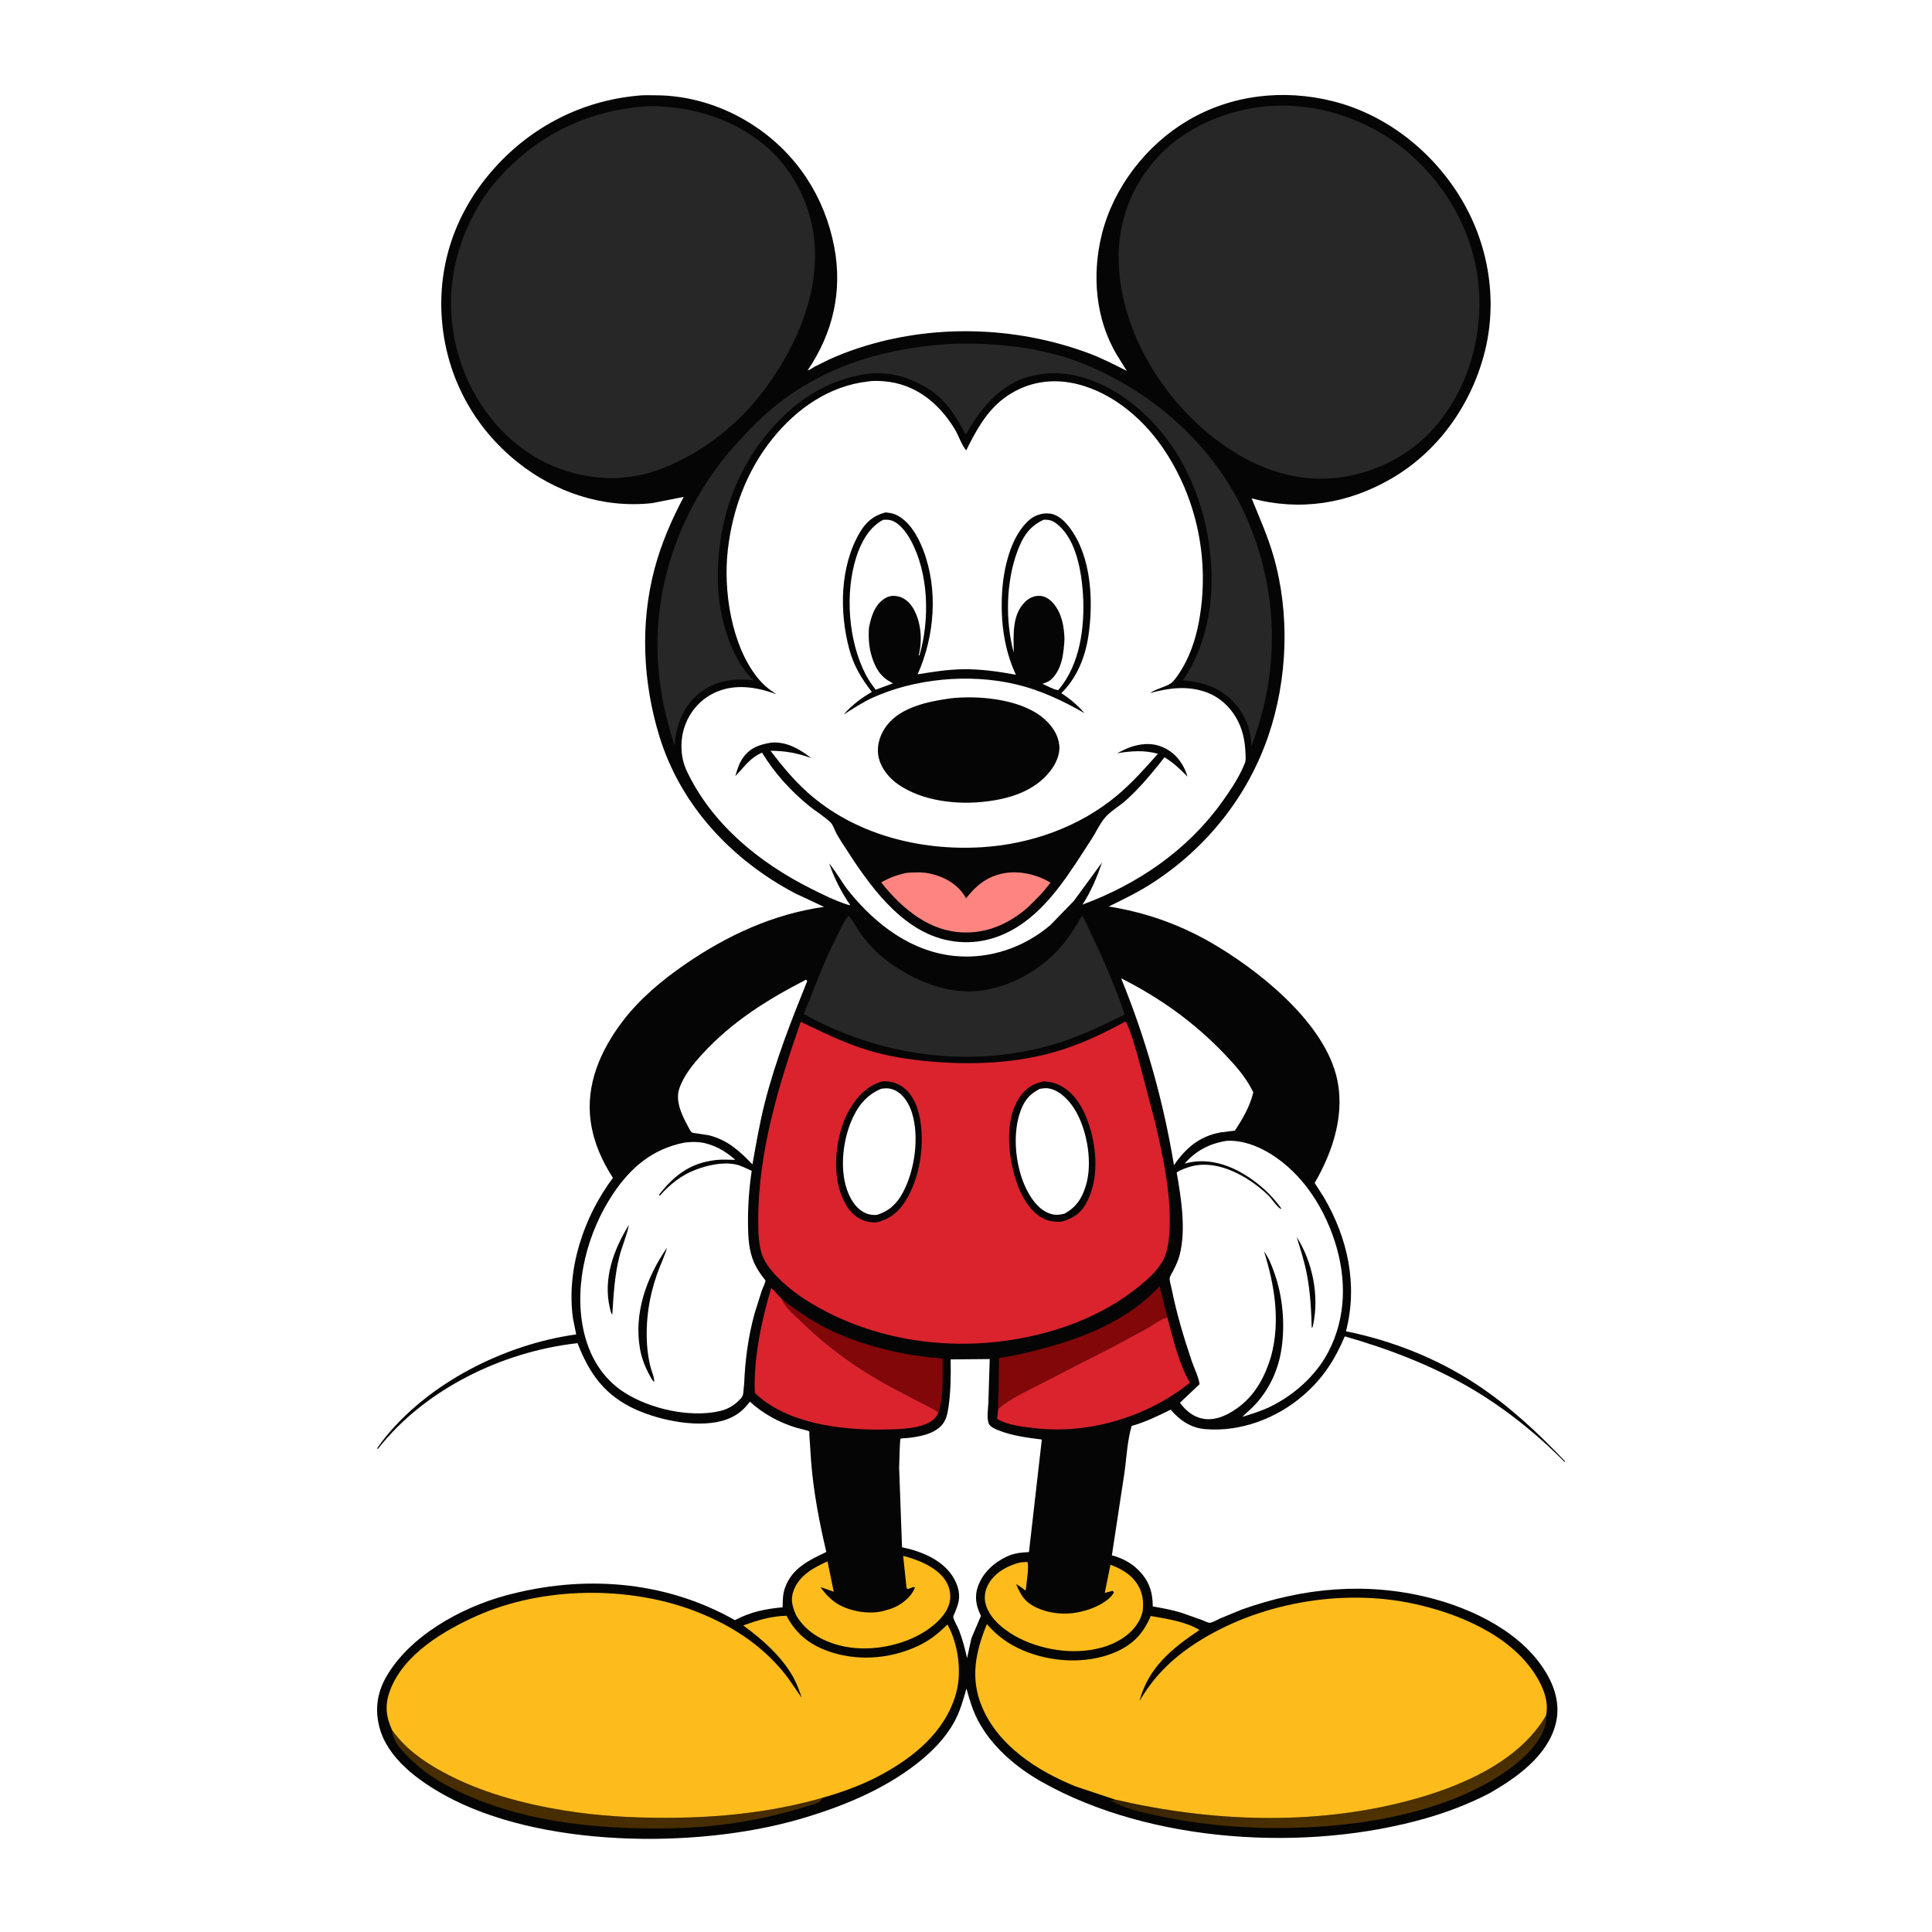 <svg version="1.1" xmlns="http://www.w3.org/2000/svg" style="display: block;" viewBox="0 0 2048 2048" width="1024" height="1024">
<defs>
	<linearGradient id="Gradient1" gradientUnits="userSpaceOnUse" x1="1423.16" y1="1936.53" x2="1402.33" y2="1852.14">
		<stop class="stop0" offset="0" stop-opacity="1" stop-color="rgb(80,51,0)"/>
		<stop class="stop1" offset="1" stop-opacity="1" stop-color="rgb(53,33,1)"/>
	</linearGradient>
</defs>
<path transform="translate(0,0)" fill="rgb(255,255,255)" d="M -0 -0 L 2048 0 L 2048 2048 L -0 2048 L -0 -0 z"/>
<path transform="translate(0,0)" fill="rgb(5,5,5)" d="M 676.12 101.404 C 681.84 100.672 688.054 101.003 693.832 100.985 C 731.686 100.867 768.893 112.901 800.265 133.888 C 845.175 163.931 874.314 208.996 884.36 261.94 C 893.281 308.96 882.817 353.319 856.118 392.613 C 858.314 392.229 861.136 390.036 863.115 388.936 L 878.489 381.274 C 888.632 376.641 899.022 372.619 909.61 369.124 C 988.06 343.227 1075.61 345.597 1153 374.04 C 1167.23 379.271 1180.96 386.323 1194.47 393.17 L 1184.28 376.824 C 1161.06 338.463 1157.31 290.978 1168.05 248.121 C 1180.44 198.69 1214.85 154.141 1258.48 128.141 C 1305.36 100.21 1360.96 94.115 1413.5 107.436 C 1470.81 121.966 1520.36 161.971 1550.03 212.586 C 1578.75 261.58 1587.87 320.709 1573.18 375.778 C 1558.51 430.771 1523.65 479.342 1474.05 507.833 C 1428.34 534.088 1377.85 542.084 1326.78 528.259 C 1335.11 548.939 1343.86 568.198 1350.06 589.79 C 1367.54 650.75 1364.95 719.976 1344.57 779.819 C 1322.49 844.632 1278.77 899.027 1221.44 936.13 C 1206.62 945.723 1191.06 953.202 1175.26 960.93 C 1213.1 966.934 1248.48 979.188 1281.82 998.123 C 1332.28 1026.79 1400.67 1081.06 1416.19 1139.02 C 1426.8 1178.63 1413.5 1219.77 1393.61 1253.99 L 1403.39 1269.23 C 1428.79 1312.72 1439.51 1361.93 1426.81 1411.19 C 1475.21 1421.01 1523.09 1439.78 1564.41 1467 C 1599.68 1490.23 1630.01 1518.49 1659.03 1549 L 1658.5 1549.72 C 1628.71 1519.5 1593.58 1491.47 1556.86 1470.28 C 1515.86 1446.63 1470.93 1429.56 1425.55 1416.61 C 1414.82 1441.65 1402.48 1461.01 1381.7 1479.03 C 1353.35 1503.62 1314.83 1518.21 1277.16 1514.9 C 1262.11 1513.58 1250.49 1505.45 1240.95 1494.33 C 1228.17 1500.6 1214.77 1507.16 1201.1 1511.13 L 1199.62 1511.55 C 1194.89 1527.38 1194.2 1545.83 1191.81 1562.22 L 1178.65 1648.69 C 1189.38 1651.57 1198.71 1656.38 1206.66 1664.26 C 1217.9 1675.4 1221.96 1687.27 1221.99 1702.86 C 1232.06 1704.67 1241.99 1706.4 1251.8 1709.39 L 1274.17 1717.29 C 1276.14 1718.02 1280.16 1720.13 1282.11 1720.24 C 1284.64 1720.38 1290.72 1716.81 1293.1 1715.73 L 1316.37 1706.17 C 1381.1 1683.1 1447.88 1676.76 1514.88 1693.58 C 1561.66 1705.33 1613.93 1730.75 1639.25 1773.68 C 1649.05 1790.29 1654 1808.88 1648.96 1827.94 C 1639.98 1861.86 1607.33 1884.66 1578.61 1901.12 C 1557.06 1912.2 1534.75 1920.81 1511.45 1927.48 C 1384.98 1963.66 1219.56 1953.9 1104.24 1888.83 C 1076.88 1873.39 1050.45 1850.85 1036.04 1822.5 C 1030.72 1812.03 1027.59 1801.22 1024.49 1789.95 C 1020.93 1802.12 1017.97 1813.54 1011.86 1824.77 C 1001.95 1842.94 987.324 1857.58 971.064 1870.16 C 934.948 1898.12 890.77 1915.92 847.112 1928.52 C 737.599 1960.15 571.532 1958.69 470.827 1902.7 C 443.067 1887.26 411.238 1863.98 402.412 1831.7 C 397.282 1812.94 399.567 1794.9 409.144 1778 C 433.909 1734.29 488.507 1704.27 535.5 1691.45 C 617.5 1669.07 704.426 1675.07 779.011 1717.44 C 795.237 1708.81 811.423 1705.41 829.618 1703.82 C 829.682 1696.56 829.732 1689.66 832.268 1682.73 C 839.743 1662.3 857.536 1653.88 875.928 1645.15 C 868.507 1613.64 862.391 1581.81 859.84 1549.49 L 857.874 1519.97 C 857.819 1519.09 858.299 1517.99 857.71 1517.34 C 856.84 1516.38 845.904 1514.02 843.929 1513.41 C 825.657 1507.76 809.058 1498.7 794.923 1485.85 C 788.224 1494.62 781.52 1500.33 771.166 1504.31 C 743.685 1514.86 701.013 1506.18 674.875 1494.56 C 641.705 1479.82 625.08 1457.02 612.226 1423.82 L 610.279 1424.04 C 531.735 1433.21 450.051 1472.83 400.715 1535.8 L 399.605 1535.5 L 404.738 1528.33 C 452.045 1466.6 534.824 1424.98 610.791 1414.54 L 607.413 1397.81 C 600.054 1345.93 618.654 1290.01 649.73 1248.59 C 637.949 1230.38 629.349 1210.91 626.235 1189.29 C 620.572 1149.98 636.507 1113.56 659.873 1082.77 C 677.924 1058.98 701.526 1039.21 725.992 1022.36 C 770.628 991.614 819.455 969.019 873.456 961.317 L 843 947.04 C 775.91 911.784 721.637 854.13 699.045 780.723 C 681.42 723.454 678.393 660.939 693.909 602.762 C 701.058 575.956 711.824 551.205 724.747 526.77 L 691.16 533.366 C 639.15 538.998 588.156 521.938 547.717 489.24 C 502.472 452.656 474.425 400.947 468.801 343.084 C 463.15 284.939 480.825 229.992 518.1 185.181 C 558.174 137.007 613.635 107.137 676.12 101.404 z"/>
<path transform="translate(0,0)" fill="rgb(72,45,0)" d="M 415.65 1834.03 C 429.755 1853.6 448.41 1866.95 469.412 1878.37 C 509.485 1900.16 554.291 1912.08 599.107 1919.33 C 634.432 1925.05 670.126 1927.01 705.879 1926.96 C 761.893 1926.89 816.994 1921.28 871.046 1906 L 870.51 1908.32 C 869.339 1909.4 868.346 1910.48 866.8 1911.01 C 817.678 1927.8 765.227 1936.97 713.305 1938.01 C 639.09 1939.49 562.712 1933.02 494.056 1902.6 C 473.719 1893.59 453.79 1882.64 437.668 1867.09 C 428.832 1858.56 415.901 1847.09 415.65 1834.03 z"/>
<path transform="translate(0,0)" fill="rgb(129,7,9)" d="M 828.979 1377.35 C 843.8 1388.74 858.662 1399.09 875.36 1407.63 C 903.257 1421.9 935.936 1431.08 966.724 1436.38 L 987.5 1439.09 C 990.928 1439.42 996.241 1439.09 999.205 1440.74 C 999.09 1459.34 1000.36 1479.5 994.852 1497.42 C 989.094 1493.08 982.107 1490.01 975.699 1486.73 L 944.777 1470.51 C 909.84 1451.74 876.707 1427.95 848.45 1400.07 C 842.061 1393.77 832.082 1385.82 828.979 1377.35 z"/>
<path transform="translate(0,0)" fill="url(#Gradient1)" d="M 1181.81 1907.55 C 1282.7 1931.04 1390.64 1935.54 1491.46 1909.2 C 1545.54 1895.07 1609.26 1868.92 1638.83 1818.58 C 1640.04 1830.28 1633.19 1842.14 1626.05 1850.99 C 1615.73 1863.78 1601.58 1874.64 1587.78 1883.38 C 1538.23 1914.75 1474.41 1929.37 1416.5 1934.85 C 1353.34 1940.83 1285.66 1937.82 1223.79 1924.01 C 1208.58 1920.62 1192.63 1917.13 1179 1909.51 L 1176.49 1908.75 C 1178.97 1908.65 1179.66 1908.94 1181.81 1907.55 z"/>
<path transform="translate(0,0)" fill="rgb(129,7,9)" d="M 1058.18 1493.3 C 1057.54 1487.79 1058.44 1481.13 1058.54 1475.5 L 1059.02 1439.47 C 1075.31 1437.35 1091.58 1433.26 1107.42 1428.99 C 1152.16 1416.95 1197.49 1398.15 1229.26 1363.32 L 1237.47 1396.73 C 1231.14 1397.5 1222.71 1404.32 1217 1407.56 L 1183.84 1425.52 L 1080.41 1478.59 C 1072.63 1482.94 1065.01 1487.54 1058.18 1493.3 z"/>
<path transform="translate(0,0)" fill="rgb(254,188,28)" d="M 1081.96 1656.18 L 1089 1655.71 C 1091.27 1658.67 1087.73 1680.93 1087.24 1686.21 C 1084.08 1683.53 1080.6 1681.36 1077.14 1679.09 C 1080.9 1688.18 1084.51 1695.61 1093.14 1701.07 C 1107.75 1710.29 1128.5 1712.59 1145.13 1708.59 L 1147 1708.11 L 1151.86 1706.84 C 1161.7 1703.86 1175.78 1697.25 1180.83 1688 L 1179.5 1686.31 L 1171.1 1688.56 L 1177.14 1658.68 C 1187.57 1662.65 1196.76 1667.52 1203.71 1676.54 C 1211.03 1686.05 1212.66 1696.8 1211.23 1708.35 C 1210.35 1711.35 1209.45 1714.4 1208.02 1717.19 C 1201.04 1730.81 1187.12 1740.03 1172.97 1744.88 C 1143.81 1754.87 1108.34 1750.4 1081 1736.88 C 1066.79 1729.86 1050.06 1717.32 1045.16 1701.64 C 1042.73 1693.87 1044.04 1685.45 1048.17 1678.5 C 1055.35 1666.41 1068.71 1659.28 1081.96 1656.18 z"/>
<path transform="translate(0,0)" fill="rgb(254,188,28)" d="M 957.403 1649.33 C 972.917 1653.24 991.925 1660.8 1001.55 1674.35 C 1006.39 1681.18 1008.5 1689.88 1006.72 1698.16 C 1003.75 1712.01 989.813 1723.89 978.117 1730.84 C 952.889 1745.85 918.153 1751.62 889.635 1744.11 C 870.919 1739.19 853.934 1729.39 843.991 1712.33 C 839.921 1703.16 837.639 1695.43 841.379 1685.7 C 847.486 1669.8 862.511 1661.7 877.204 1655.13 L 883.786 1687.3 L 869.688 1682.31 C 874.603 1689.4 881.152 1696.32 888.667 1700.69 C 901.765 1708.3 921.984 1711.63 936.756 1707.62 L 938.5 1707.12 C 942.182 1706.1 945.627 1705.08 949.094 1703.43 C 957.442 1699.47 966.567 1691.94 969.811 1683 L 968.5 1682.17 L 962.5 1684.46 L 961.002 1683.5 L 957.403 1649.33 z"/>
<path transform="translate(0,0)" fill="rgb(255,255,255)" d="M 1188.43 1037.02 C 1229.64 1057.85 1265.96 1083.76 1297.9 1117.21 C 1309.96 1129.84 1320.95 1142.12 1328.57 1157.97 C 1324.67 1173.3 1317.74 1185.32 1309.03 1198.47 L 1293.4 1200.45 C 1271.11 1204.78 1257.11 1216.81 1244.46 1235.12 C 1233.13 1166.74 1214.64 1101.19 1188.43 1037.02 z"/>
<path transform="translate(0,0)" fill="rgb(255,255,255)" d="M 854.44 1038.5 C 854.986 1038.85 855.295 1039.48 855.674 1040 C 838.516 1082.53 822.158 1124.16 810.767 1168.74 C 805.201 1190.52 801.612 1212.22 797.61 1234.29 C 783.616 1219.79 771.667 1208.79 751.682 1203.47 L 734.248 1200.8 C 731.999 1200.04 730.136 1195.49 728.989 1193.4 C 722.881 1182.25 715.833 1167.4 719.911 1154.56 C 724.392 1140.45 734.917 1127.76 744.755 1117.06 C 776.198 1082.85 813.454 1059.57 854.44 1038.5 z"/>
<path transform="translate(0,0)" fill="rgb(218,35,45)" d="M 1058.18 1493.3 C 1065.01 1487.54 1072.63 1482.94 1080.41 1478.59 L 1183.84 1425.52 L 1217 1407.56 C 1222.71 1404.32 1231.14 1397.5 1237.47 1396.73 C 1243.63 1419.55 1249.45 1445.13 1261.31 1465.73 C 1216.79 1501.61 1155.26 1520.41 1098.17 1514.05 C 1085.81 1512.67 1067.47 1510.82 1056.94 1503.95 L 1058.18 1493.3 z"/>
<path transform="translate(0,0)" fill="rgb(218,35,45)" d="M 994.852 1497.42 C 993.658 1499.6 992.436 1501.84 990.68 1503.63 C 979.298 1515.2 951.413 1515.15 936.007 1515.38 C 891.37 1516.04 833.665 1509.13 800.133 1476.51 C 798.633 1440.24 807.283 1399.54 817.571 1365.07 L 828.979 1377.35 C 832.082 1385.82 842.061 1393.77 848.45 1400.07 C 876.707 1427.95 909.84 1451.74 944.777 1470.51 L 975.699 1486.73 C 982.107 1490.01 989.094 1493.08 994.852 1497.42 z"/>
<path transform="translate(0,0)" fill="rgb(255,255,255)" d="M 1007.74 1441.03 L 1049.14 1440.66 L 1047.72 1486.96 C 1047.48 1492.94 1045.45 1505.2 1048.74 1510.13 C 1050.61 1512.92 1054.82 1514.72 1057.79 1515.94 C 1072.59 1522.01 1088.64 1523.94 1104.37 1525.97 L 1090.75 1645.24 C 1082.51 1645.72 1075.21 1646.32 1067.57 1649.86 C 1053.72 1656.28 1041.98 1666.93 1036.69 1681.54 C 1032.93 1691.91 1034.56 1701.88 1039.24 1711.58 L 1039.87 1712.85 L 1029.67 1736.76 L 1025.12 1757.76 C 1022.99 1747.67 1020.26 1737.72 1016.6 1728.06 C 1015.35 1724.76 1010.52 1716.78 1010.46 1713.76 C 1010.45 1713.12 1011.82 1710.44 1012.08 1709.79 C 1013.6 1705.94 1015.25 1702.03 1016.12 1697.97 C 1018.12 1688.6 1014.88 1678.74 1009.79 1670.86 C 998.309 1653.13 976.107 1644.17 956.195 1640.21 L 953.125 1556.09 C 953.694 1532.99 954.195 1525.32 954.585 1525.12 C 955.839 1524.49 960.707 1524.53 962.341 1524.34 C 974.253 1522.97 988.909 1520.5 997.617 1511.5 C 1002.91 1506.03 1004.27 1499.21 1005.37 1492 C 1007.93 1475.15 1007.97 1458.02 1007.74 1441.03 z"/>
<path transform="translate(0,0)" fill="rgb(39,39,40)" d="M 1147.05 970.984 C 1150.84 975.98 1153.67 983.752 1156.46 989.507 C 1169.93 1017.28 1182.19 1046.21 1192.31 1075.38 C 1167.47 1087.76 1142.31 1099.77 1115.58 1107.5 C 1027.61 1132.93 931.901 1119.38 852.392 1075.09 C 852.889 1070.49 856.148 1065.23 857.831 1060.83 C 867.336 1036.02 877.351 1011.04 889.634 987.449 C 892.544 981.86 895.078 975.138 899.733 970.853 L 900.291 971.541 C 904.982 977.413 908.527 984.249 912.89 990.402 C 920.293 1000.84 930.732 1011.35 941 1019 C 968.429 1039.43 1005.36 1054.97 1040.12 1050.02 L 1044.01 1049.39 C 1078.12 1043.97 1111.44 1022.51 1131.79 994.761 L 1141.74 979.68 C 1143.34 976.994 1144.9 973.2 1147.05 970.984 z"/>
<path transform="translate(0,0)" fill="rgb(255,255,255)" d="M 1300.47 1209.31 C 1313.39 1208.63 1326.7 1212.5 1338.13 1218.3 C 1376.35 1237.68 1402.26 1276.3 1415.06 1316.33 C 1427.46 1355.11 1427.19 1396.32 1408.16 1432.94 C 1395.03 1458.19 1371.42 1479.21 1345.88 1491.44 C 1336.6 1495.89 1326.82 1498.83 1317.03 1501.91 C 1321.69 1497.07 1326.99 1492.91 1331.49 1487.9 C 1346.36 1471.36 1355.46 1450.89 1358.59 1428.91 C 1362.35 1402.54 1359.65 1373.53 1350.58 1348.51 C 1347.79 1340.82 1344.93 1333.26 1339.98 1326.68 C 1351.2 1362.87 1357.48 1400.73 1347.32 1438.04 C 1341.22 1458.17 1331.8 1476.66 1315.1 1489.99 C 1304.62 1498.35 1290.52 1506.09 1276.67 1504.12 C 1265.61 1502.54 1257.15 1495.71 1250.81 1486.94 L 1271.61 1467.29 C 1270.61 1459.68 1265.68 1449.85 1263.17 1442.4 C 1254.8 1417.53 1247.06 1391.84 1241.97 1366.08 C 1241.41 1363.27 1239.6 1357.66 1239.92 1354.95 C 1240.19 1352.72 1242.39 1349.45 1243.39 1347.48 C 1246.28 1341.82 1248.96 1336.36 1250.53 1330.17 C 1257.42 1303.11 1252.08 1269.97 1247.31 1242.78 C 1251.89 1239.93 1257.63 1237.8 1262.83 1236.41 C 1291.66 1228.69 1324.06 1247.68 1344.14 1266.85 C 1348.28 1270.8 1353.35 1279.2 1357.94 1281.78 L 1357.86 1280.5 C 1347.59 1266.18 1334.12 1254.05 1319.05 1244.94 C 1300.52 1233.74 1279.14 1227.51 1257.66 1232.98 L 1255.75 1233.48 C 1267.8 1219.6 1282.35 1212.13 1300.47 1209.31 z"/>
<path transform="translate(0,0)" fill="rgb(5,5,5)" d="M 1374.49 1311.22 C 1391.5 1337.74 1398.58 1373.7 1391.95 1404.5 C 1391.48 1406.89 1391.94 1405.76 1390.5 1407.85 C 1389.97 1388.59 1388.96 1369.45 1385.29 1350.49 C 1382.7 1337.13 1378.57 1324.18 1374.49 1311.22 z"/>
<path transform="translate(0,0)" fill="rgb(255,255,255)" d="M 725.517 1211.2 C 733.307 1210.27 741.774 1210.12 749.35 1212.36 L 751 1212.87 C 762.239 1216.28 770.667 1221.85 779.486 1229.48 C 772.424 1229.42 765.675 1228.89 758.606 1229.71 C 731.701 1232.82 714.905 1245.74 698.54 1266.5 L 699.5 1267.43 C 709.818 1255.77 722.175 1245.82 736.819 1240.19 C 749.68 1235.24 765.949 1231.47 779.733 1234.32 C 785.541 1235.53 791.445 1238.7 796.835 1241.13 C 794.045 1260.12 792.691 1279.02 792.913 1298.22 C 793.07 1311.8 793.754 1325.39 799.177 1338.04 C 801.534 1343.54 804.563 1348.16 808.069 1352.98 C 808.471 1353.53 811.394 1357.06 811.423 1357.52 C 811.53 1359.29 808.346 1365.81 807.588 1367.89 L 800.017 1391.88 C 793.191 1416.34 789.849 1441.49 788.858 1466.83 L 788.35 1471.5 C 788 1475.19 788.244 1479.21 785.628 1482.11 L 784.827 1482.95 C 778.694 1489.64 771.542 1493.88 762.652 1495.88 C 731.007 1502.96 689.24 1493.55 661.99 1476.19 C 637.994 1460.91 624.04 1436.54 618.313 1409 C 608.276 1360.73 622.768 1306.3 649.734 1265.75 C 668.548 1237.47 691.721 1217.94 725.517 1211.2 z"/>
<path transform="translate(0,0)" fill="rgb(5,5,5)" d="M 666.68 1298.36 C 664.526 1309.76 659.378 1320.88 656.512 1332.2 C 651.462 1352.16 650.406 1372.78 649.104 1393.25 L 648.21 1392.5 C 647.425 1390.58 646.934 1388.57 646.464 1386.56 C 639.152 1355.28 650.503 1324.61 666.68 1298.36 z"/>
<path transform="translate(0,0)" fill="rgb(5,5,5)" d="M 707.057 1322.59 C 704.522 1331.84 700.041 1340.6 696.837 1349.66 C 687.998 1374.65 684.094 1400.39 685.992 1426.84 C 686.514 1434.12 687.695 1441.38 689.408 1448.47 C 690.646 1453.6 693.806 1459.94 693.5 1465.1 L 691.265 1462.59 C 685.436 1452.8 680.722 1442.18 678.623 1430.92 C 671.415 1392.24 685.304 1354.12 707.057 1322.59 z"/>
<path transform="translate(0,0)" fill="rgb(39,39,40)" d="M 1009.64 364.461 C 1053.48 363.13 1101.69 367.837 1142.95 383.494 C 1219.57 412.57 1286.91 471.549 1320.57 546.965 C 1355.53 625.271 1357.21 710.989 1326.5 790.942 C 1326.16 774.525 1320.62 759.26 1309.84 746.626 C 1294.92 729.147 1275.95 723.107 1253.85 721.212 C 1282.46 679.377 1288.71 627.165 1281.76 577.682 C 1273.37 517.902 1245.23 461.223 1196.2 424.667 C 1170.16 405.246 1136.07 391.561 1103.09 396.649 L 1101.5 396.913 L 1091.88 398.829 C 1061.51 406.931 1041.01 431.029 1025.84 457.159 C 1025.06 458.798 1024.76 459.328 1023.58 460.557 C 1014.31 443.256 1004.51 426.087 987.835 414.729 L 986.284 413.698 C 965.746 399.748 941.935 392.921 917.117 396.648 C 881.191 402.043 850.338 420.329 825.279 446.279 C 780.809 492.328 759.794 552.682 760.922 616.092 C 761.544 651.021 773.203 696.593 798.801 721.256 L 795.063 720.837 C 775.767 718.857 756.041 722.554 740.801 735.212 C 723.644 749.463 716.896 768.744 715.031 790.252 C 705.327 759.897 699.027 731.582 697.319 699.631 C 692.87 616.379 723.883 533.505 779.494 471.623 C 793.616 455.908 809.147 439.972 825.904 427.051 C 879.671 385.592 942.703 368.119 1009.64 364.461 z"/>
<path transform="translate(0,0)" fill="rgb(254,188,28)" d="M 1181.81 1907.55 L 1139.94 1893.6 C 1099.71 1877.25 1058.22 1850.69 1040.87 1809.11 C 1028.24 1778.84 1034.13 1750.94 1046.13 1721.63 C 1056.73 1733.94 1068.91 1742.77 1083.8 1749.2 C 1113.51 1762.01 1150.8 1764.37 1181 1751.93 C 1200.23 1744 1211.76 1732.19 1219.83 1713.01 C 1236.68 1716.09 1256.73 1718.77 1271.48 1727.87 C 1242.14 1747.55 1217.16 1767.72 1207.88 1803.27 C 1222.82 1777.47 1242.31 1758.29 1267.22 1742.06 C 1332.79 1699.35 1421.97 1683.45 1498.5 1700.02 C 1545.47 1710.18 1600.32 1732.8 1627.32 1774.87 C 1635.5 1787.61 1642.15 1803.29 1638.83 1818.58 C 1609.26 1868.92 1545.54 1895.07 1491.46 1909.2 C 1390.64 1935.54 1282.7 1931.04 1181.81 1907.55 z"/>
<path transform="translate(0,0)" fill="rgb(254,188,28)" d="M 415.65 1834.03 C 408.937 1819.29 407.767 1807.17 413.582 1791.67 C 427.883 1753.56 470.614 1728.33 505.93 1712.65 C 575.488 1681.77 666.685 1680.68 737.523 1708.15 C 773.902 1722.26 806.226 1742.67 831.008 1773.19 C 837.859 1781.63 843.505 1790.99 849.916 1799.76 C 847.315 1792.31 844.772 1784.89 840.919 1777.97 C 828.474 1755.63 808.181 1737.96 787.845 1723 C 802.935 1717.62 817.58 1713.08 833.747 1712.78 C 844.266 1733.07 860.069 1744.76 881.781 1751.64 C 913.042 1761.54 948.415 1757.76 977.438 1742.6 C 987.806 1737.19 996.028 1730.2 1004.33 1722.05 C 1015.95 1743.01 1019.94 1772.95 1013.2 1796.03 C 1001.39 1836.44 968.236 1863.06 932.49 1882.19 C 913.253 1892.49 891.989 1900 871.046 1906 C 816.994 1921.28 761.893 1926.89 705.879 1926.96 C 670.126 1927.01 634.432 1925.05 599.107 1919.33 C 554.291 1912.08 509.485 1900.16 469.412 1878.37 C 448.41 1866.95 429.755 1853.6 415.65 1834.03 z"/>
<path transform="translate(0,0)" fill="rgb(39,39,40)" d="M 1345.4 112.39 L 1346.27 112.289 C 1397.72 108.991 1451.69 126.949 1491.01 160.266 C 1534.42 197.053 1563.21 248.553 1567.63 305.74 C 1571.67 358.012 1555.88 412.188 1521.49 452.176 C 1494.11 484.018 1452.99 504.001 1411.25 507.022 C 1362.15 510.755 1316.44 489.409 1279.56 458.399 C 1229.17 416.027 1191.44 352.612 1186.28 286.348 C 1182.95 243.439 1195.56 203.204 1223.74 170.406 C 1253.58 135.671 1300.34 115.819 1345.4 112.39 z"/>
<path transform="translate(0,0)" fill="rgb(39,39,40)" d="M 690.173 112.443 C 732.744 112.923 775.275 125.342 808.772 152.425 C 839.207 177.033 859.112 215.201 863.134 254.053 C 869.438 314.944 839.994 376.954 802.382 423.129 C 773.732 458.302 729.35 490.096 685.319 502.003 C 675.017 504.789 664.328 505.851 653.744 506.954 C 612.03 507.704 572.108 493.286 540.976 465.136 C 502.87 430.679 481.004 382.07 478.278 330.867 C 475.564 279.895 495.31 225.572 529.603 187.839 C 572.226 140.939 626.892 115.427 690.173 112.443 z"/>
<path transform="translate(0,0)" fill="rgb(218,35,45)" d="M 1193.24 1082.71 C 1198.97 1093.78 1202.43 1107.33 1205.96 1119.27 L 1224.66 1190.42 C 1233.27 1227.65 1242.44 1270.32 1239.44 1308.58 C 1238.6 1319.26 1237.03 1329.9 1231.14 1339.11 C 1225.01 1348.67 1215.75 1356.83 1207.01 1363.93 C 1174.62 1390.26 1135.15 1406.94 1094.64 1416.1 C 1013.83 1434.36 925.532 1422.87 855.07 1378.54 C 839.584 1368.87 817.3 1350.82 809.382 1333.84 C 803.96 1322.21 803.82 1306.53 803.779 1293.95 C 803.544 1222.11 825.33 1150.37 848.832 1083.16 C 873.012 1094.61 895.662 1106.07 921.515 1113.71 C 945.358 1120.75 969.595 1124.08 994.328 1125.84 C 1036.1 1128.81 1079.56 1126.51 1119.9 1114.59 C 1145.84 1106.92 1169.56 1095.6 1193.24 1082.71 z"/>
<path transform="translate(0,0)" fill="rgb(5,5,5)" d="M 935.645 1146.22 C 942.885 1145.97 949.334 1147.33 955.5 1151.29 C 966.025 1158.06 971.687 1169.93 974.361 1181.78 C 980.999 1211.16 975.578 1249.03 958.958 1274.5 C 951.583 1285.8 941.73 1293.04 928.462 1295.93 C 922.134 1295.81 916.718 1294.81 911.109 1291.71 C 899.658 1285.4 893.315 1272.71 889.8 1260.64 C 882.511 1235.62 887.027 1199.86 899.89 1177.19 C 908.19 1162.56 919.046 1150.77 935.645 1146.22 z"/>
<path transform="translate(0,0)" fill="rgb(255,255,255)" d="M 934.214 1154.1 C 939.61 1153.36 943.74 1153.41 948.741 1155.79 C 958.042 1160.22 963.893 1170.44 966.818 1179.95 C 974.616 1205.29 969.695 1240.55 957.229 1263.87 C 950.768 1275.96 942.619 1283.88 929.319 1287.87 C 925.376 1288.11 921.718 1287.72 918.031 1286.19 C 908.892 1282.39 903.081 1273.9 899.351 1265.09 C 889.874 1242.7 892.924 1211.71 901.949 1189.59 C 908.567 1173.37 917.697 1161.04 934.214 1154.1 z"/>
<path transform="translate(0,0)" fill="rgb(5,5,5)" d="M 1106.66 1146.26 C 1113.85 1146.8 1119.72 1148.19 1126.03 1151.91 C 1143.1 1161.96 1151.57 1181.2 1156.53 1199.46 C 1163.27 1224.23 1163.85 1254.34 1150.54 1277.07 C 1144.65 1287.14 1135.92 1292.19 1124.94 1295.08 C 1116.75 1295.27 1110.89 1294.67 1103.59 1290.34 C 1086.85 1280.39 1077.63 1256.92 1073.5 1238.77 C 1068.23 1215.6 1066.7 1184.79 1080.21 1164.01 C 1086.92 1153.69 1094.7 1148.76 1106.66 1146.26 z"/>
<path transform="translate(0,0)" fill="rgb(255,255,255)" d="M 1102.04 1154.28 C 1105.89 1153.55 1109.64 1153.12 1113.5 1154.13 C 1125.53 1157.26 1135.4 1168.77 1141.16 1179.29 C 1152.85 1200.67 1158.21 1233.52 1151.01 1256.97 C 1146.94 1270.23 1140.8 1279.85 1128.29 1286.58 C 1123.21 1287.78 1119.16 1288.37 1114 1286.8 C 1102.38 1283.26 1094.63 1273.02 1089.16 1262.75 C 1076.98 1239.89 1072.91 1205.6 1080.74 1180.86 C 1084.76 1168.15 1090.14 1160.46 1102.04 1154.28 z"/>
<path transform="translate(0,0)" fill="rgb(255,255,255)" d="M 920.112 404.381 C 925.222 403.498 931.581 403.756 936.754 404.154 C 969.952 406.711 995.099 427.013 1011.99 454.742 C 1016.16 461.579 1019.21 471.604 1024.21 477.424 C 1034.48 456.691 1045.85 435.623 1064.96 421.631 C 1085.25 406.777 1109.39 401.292 1134.3 405.591 C 1174.44 412.517 1209.6 441.273 1232.23 474.135 C 1269.27 527.901 1282.77 595.108 1270.87 659.157 C 1267.29 678.432 1260.59 698.136 1249.48 714.439 C 1247.3 717.641 1244.13 722.472 1240.9 724.517 C 1234.24 728.734 1225.98 729.955 1219.09 734.647 C 1238.7 729.399 1257.81 726.672 1277.47 733.352 C 1293.66 738.849 1306.08 751.017 1313.25 766.426 C 1318.03 776.692 1319.89 787.528 1320.28 798.757 C 1320.4 802.193 1320.86 805.984 1319.53 809.222 L 1318.96 810.5 L 1317.21 814.5 C 1311.26 827.411 1303.1 839.473 1294.81 850.97 C 1258.25 901.645 1205.84 937.342 1147.5 958.912 C 1156.55 944.842 1162.83 930.071 1168.17 914.268 L 1138.32 955.011 L 1113.31 980.775 C 1085.58 1004.24 1049.6 1016.7 1013.27 1013.49 C 966.791 1009.37 928.657 980.5 900.096 945.156 C 892.419 935.655 886.741 924.592 878.963 915.238 C 884.198 930.81 892.044 946.126 901.421 959.614 L 898.5 958.985 C 885.391 954.87 871.43 947.915 859.209 941.763 C 804.447 914.196 754.531 873.499 727.88 816.997 C 721.099 802.62 720.644 784.104 726.112 769.146 C 731.919 753.261 743.179 740.756 758.647 733.824 C 779.44 724.507 802.509 728.243 823.125 736.026 C 815.152 730.817 808.693 725.6 802.732 718.084 C 775.11 683.26 766.508 625.559 771.573 582.421 C 776.616 539.472 791.656 498.938 818.895 464.998 C 844.322 433.316 879.022 409.002 920.112 404.381 z"/>
<path transform="translate(0,0)" fill="rgb(5,5,5)" d="M 1007.1 740.378 L 1007.62 740.269 C 1036.85 736.998 1079.5 740.845 1103.71 759.401 C 1113.58 766.973 1121.71 777.59 1122.93 790.371 C 1123.86 800.112 1118.84 810.43 1112.89 817.889 C 1096.44 838.515 1070.6 846.624 1045.35 849.622 C 1014.96 853.35 978.077 849.401 952.258 831.609 C 941.915 824.482 932.858 813.111 930.972 800.469 C 929.295 789.237 933.254 777.867 940.064 768.989 C 955.031 749.476 984.111 743.554 1007.1 740.378 z"/>
<path transform="translate(0,0)" fill="rgb(5,5,5)" d="M 817.027 787.293 C 833.209 785.602 847.726 794.002 859.909 803.532 C 844.741 798.201 832.82 795.926 816.754 795.883 C 828.769 811.545 841.215 826.718 855.963 839.923 C 905.761 884.511 974.843 902.091 1040.62 898.094 C 1092.32 894.952 1144.13 876.708 1184.08 843.275 C 1199.93 830.011 1213.77 814.465 1227.44 799.019 C 1212.87 794.973 1198.77 796.041 1184 798.521 C 1189.15 796.059 1194.34 793.177 1199.81 791.473 C 1212.64 787.469 1224.63 787.363 1236.67 794.064 C 1247.83 800.274 1255.35 811.211 1258.78 823.294 C 1251 815.233 1243.95 808.6 1234.4 802.715 L 1227.62 811.372 C 1216.98 824.52 1206.12 837.124 1193.48 848.435 C 1186.48 854.702 1176.64 860.198 1170.77 867.396 C 1165.53 873.822 1161.82 882.234 1157.26 889.24 C 1135.42 922.776 1112.77 961.228 1078.08 982.798 C 1054.77 997.284 1028.54 1002.49 1001.72 996.116 C 953.784 984.728 920.816 937.266 895.628 898.058 C 892.5 893.189 889.261 888.302 886.5 883.218 C 884.63 879.775 883.246 874.654 880.479 871.931 C 873.921 865.48 865.041 860.227 857.84 854.411 C 838.265 838.602 820.835 819.318 807.762 797.816 C 794.265 803.834 789.304 812.853 779.504 822.698 C 781.462 815.636 783.656 808.53 788.096 802.566 C 795.638 792.436 805.182 789.3 817.027 787.293 z"/>
<path transform="translate(0,0)" fill="rgb(254,133,127)" d="M 961.277 925.241 C 969.525 924.61 978.686 924.3 986.768 926.221 C 1001.87 929.81 1015.22 937.407 1023.36 950.942 L 1024.13 952.246 C 1033.8 939.555 1044.97 930.301 1060.75 926.409 C 1078.28 922.084 1098.36 926.406 1113.53 935.588 C 1106.22 945.558 1098.04 953.775 1089.1 962.238 L 1085.34 965.368 C 1064.55 982.115 1040.24 991.046 1013.44 987.841 C 980.663 983.921 953.824 960.406 934.096 935.378 C 942.979 930.312 951.264 927.277 961.277 925.241 z"/>
<path transform="translate(0,0)" fill="rgb(5,5,5)" d="M 938.818 543.13 L 939.241 543.207 C 942.704 543.643 945.873 543.945 949.115 545.364 C 963.843 551.815 973.216 568.782 978.7 583.112 C 994.743 625.027 990.798 674.444 972.711 714.817 C 988.465 712.251 1004 709.748 1020 709.454 C 1039.16 709.103 1058.1 711.747 1076.88 715.262 C 1064.35 688.407 1060.62 658.679 1062.17 629.244 C 1063.52 603.711 1071.03 568.301 1091.44 550.897 C 1097.25 545.944 1105.51 543.419 1113.09 544.445 C 1122.18 545.675 1129.3 553.119 1134.5 560.175 C 1157.19 590.981 1159.13 637.986 1153.74 674.238 C 1150.25 696.889 1141.58 718.613 1125.05 734.774 C 1134.42 740.814 1142.34 747.619 1149.68 756.008 C 1125.78 742.357 1102.43 731.281 1075.43 725.081 C 1027.17 714 969.781 719.179 924.668 739.766 C 913.989 744.639 904.184 751.27 894.266 757.51 C 902.522 747.848 913.177 739.77 924.168 733.484 C 913.06 719.026 904.923 705.706 900.191 687.918 C 889.682 648.411 890.254 600.333 911.561 564.227 C 918.077 553.184 926.359 546.298 938.818 543.13 z"/>
<path transform="translate(0,0)" fill="rgb(255,255,255)" d="M 1106.35 550.958 C 1113.26 550.727 1116.31 552.047 1121.63 556.491 C 1140.95 572.63 1146.45 606.191 1147.98 629.781 C 1150.2 663.922 1144.93 705.022 1121.66 731.607 C 1116.48 730.859 1109.95 727.028 1105.05 724.856 C 1108.52 723.697 1111.74 722.607 1114.47 720.074 C 1126.06 709.303 1127.63 691.703 1128.4 676.891 C 1127.88 663.685 1125.63 650.569 1116.95 640.044 C 1113.28 635.604 1108.44 632.03 1102.5 631.645 C 1096.5 631.256 1091.12 633.732 1086.83 637.831 C 1072.41 651.618 1074.48 673.887 1074.61 691.914 C 1065.6 658.494 1066.32 617.349 1078.33 584.75 C 1083.99 569.386 1090.92 557.996 1106.35 550.958 z"/>
<path transform="translate(0,0)" fill="rgb(255,255,255)" d="M 936.283 551.016 C 938.855 550.887 941.464 550.783 943.98 551.434 C 953.303 553.846 961.034 564.601 965.421 572.68 C 984.623 608.049 985.724 656.822 974.606 694.947 L 973.887 694.5 C 977.926 678.814 976.418 659.625 968.407 645.505 C 964.917 639.353 959.551 634.083 952.584 632.336 C 947.123 630.966 942.385 631.493 937.581 634.57 C 927.017 641.337 923.236 654.159 921.095 665.763 C 920.487 676.226 921.031 686.218 924.203 696.25 C 928.108 708.604 933.596 717.777 945.513 723.75 L 946.692 724.329 L 928.255 731.113 C 924.565 726.196 920.961 721.288 918.089 715.837 C 899.183 679.944 895.419 628.744 907.796 590.274 C 912.786 574.764 921.368 558.726 936.283 551.016 z"/>
</svg>
